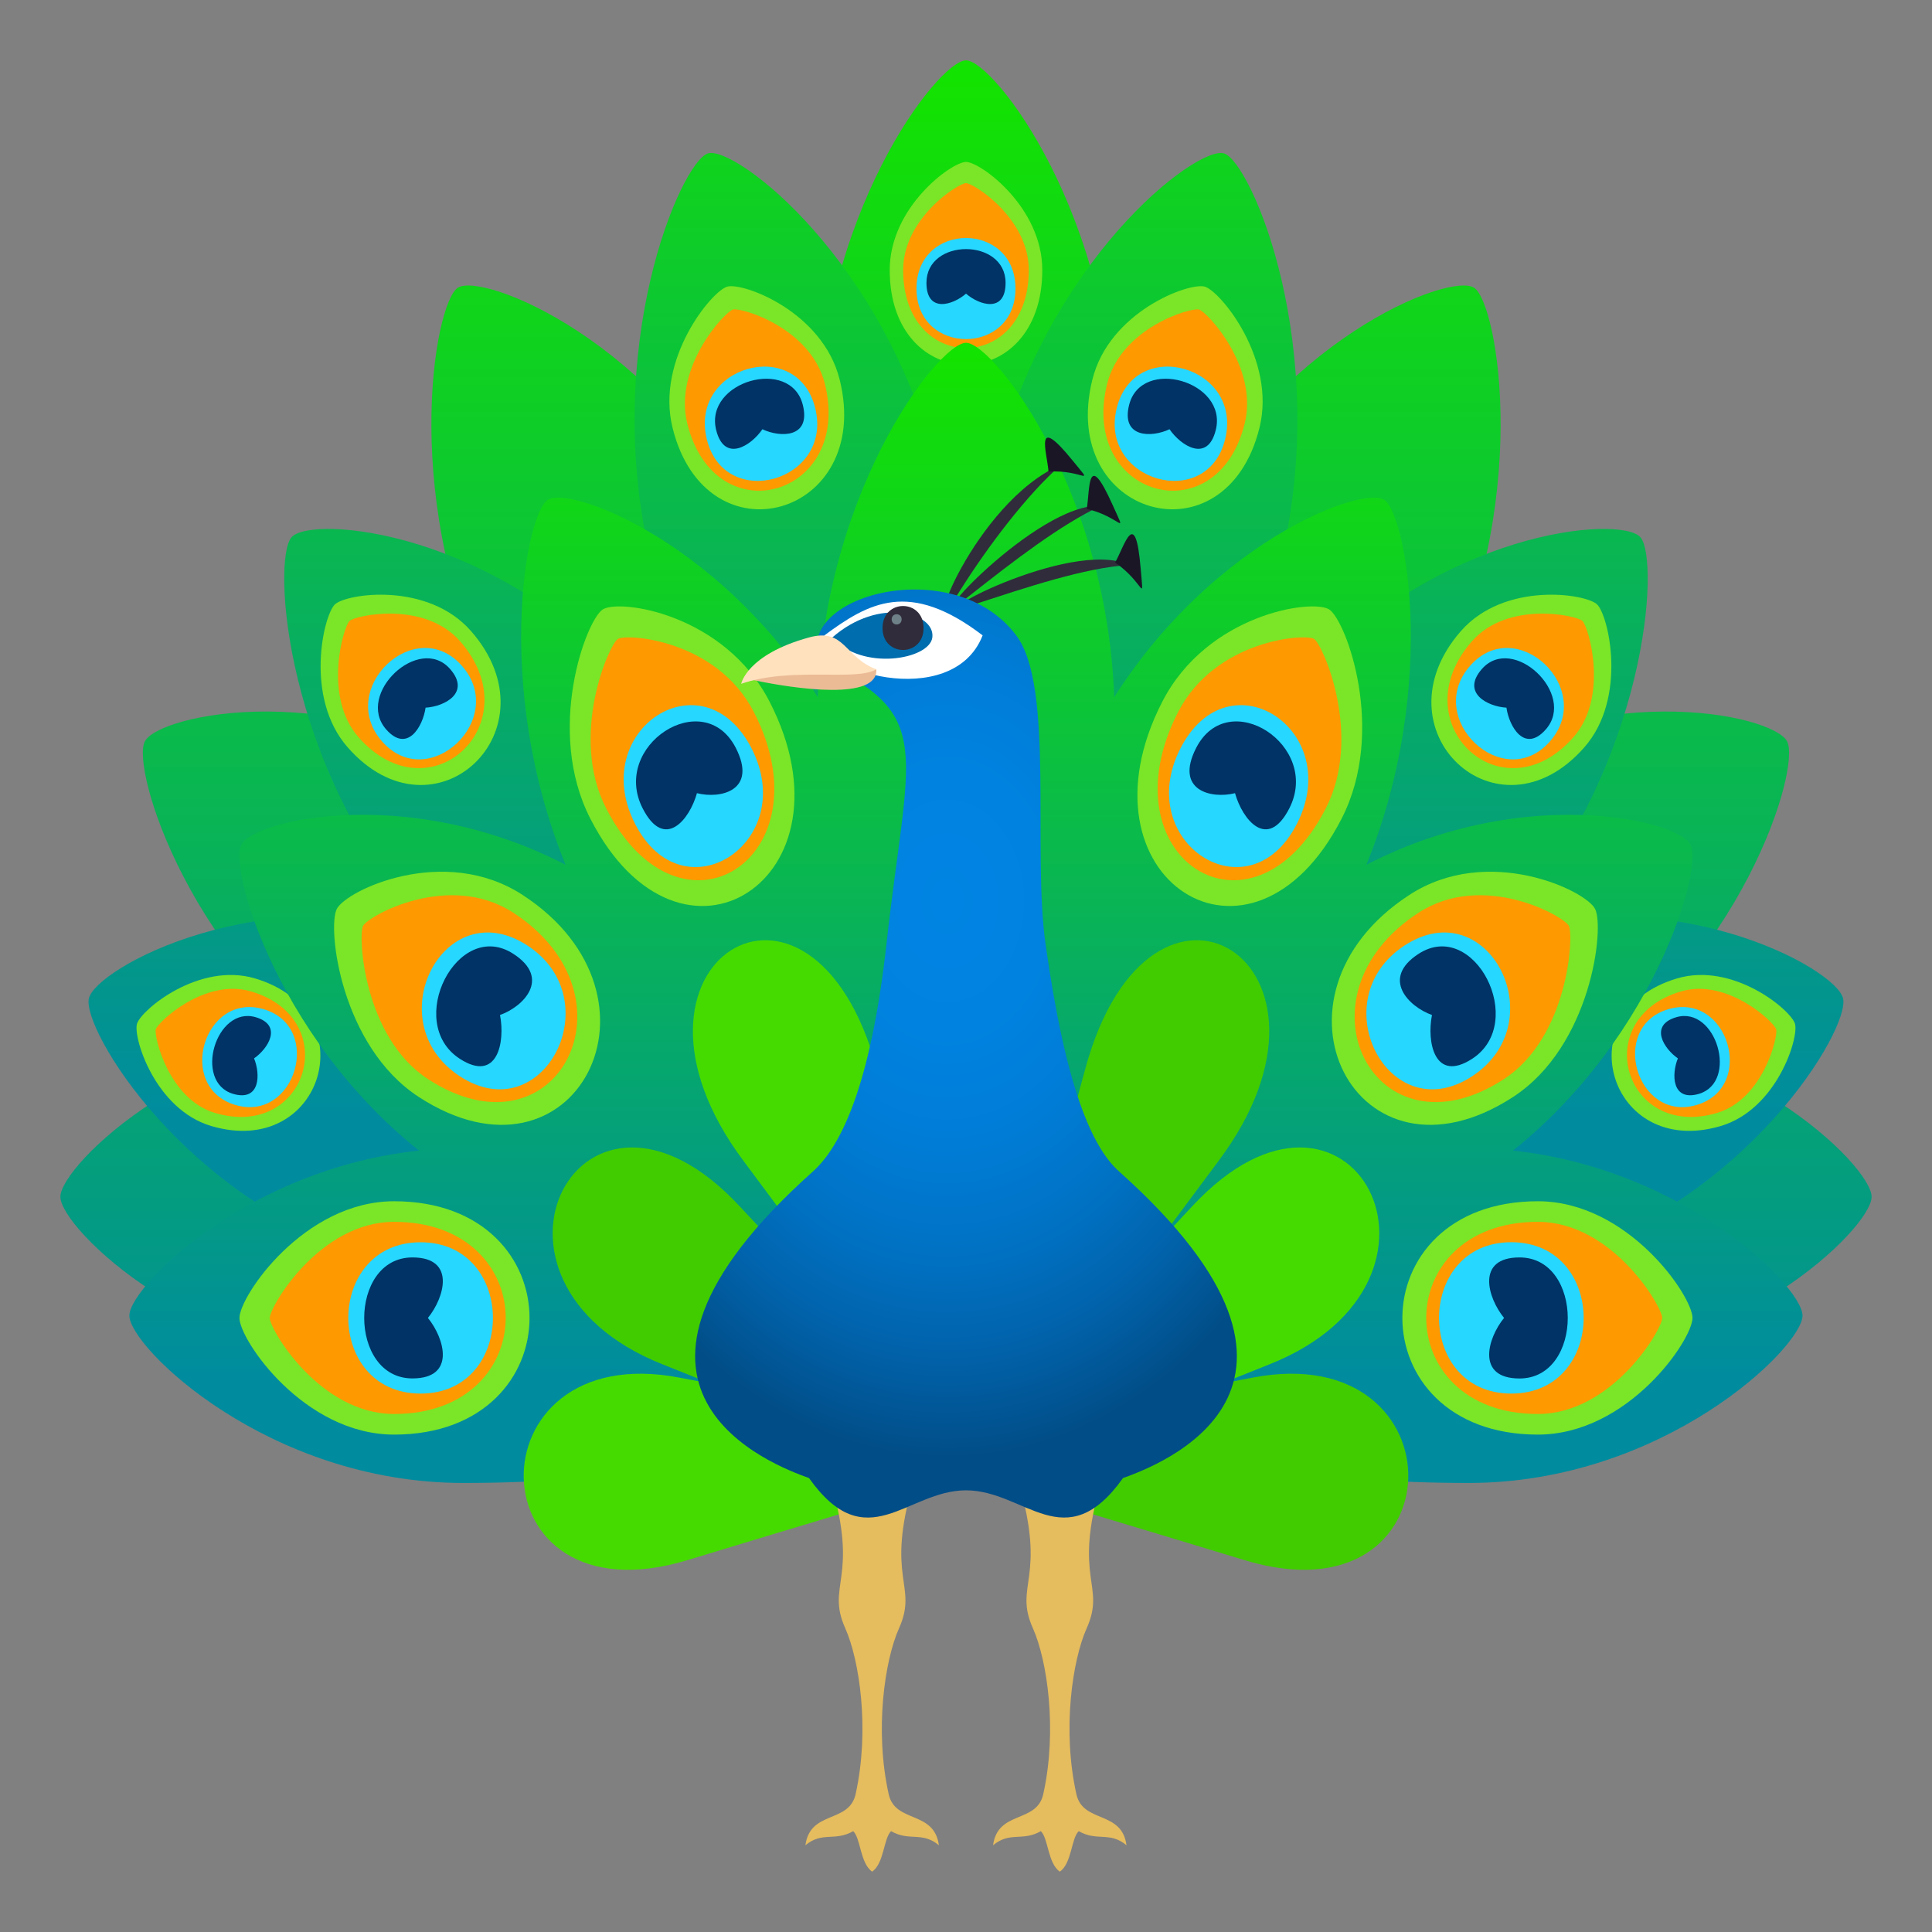 <?xml version="1.0" encoding="utf-8"?>
<!-- Generator: Adobe Illustrator 15.0.0, SVG Export Plug-In . SVG Version: 6.00 Build 0)  -->
<!DOCTYPE svg PUBLIC "-//W3C//DTD SVG 1.1//EN" "http://www.w3.org/Graphics/SVG/1.1/DTD/svg11.dtd">
<svg version="1.1" id="Layer_1" xmlns:x="http://ns.adobe.com/Extensibility/1.0/" xmlns:i="http://ns.adobe.com/AdobeIllustrator/10.0/" xmlns:graph="http://ns.adobe.com/Graphs/1.0/"
	 xmlns="http://www.w3.org/2000/svg" xmlns:xlink="http://www.w3.org/1999/xlink" xmlns:a="http://ns.adobe.com/AdobeSVGViewerExtensions/3.0/"
	 x="0px" y="0px" width="64px" height="64px" viewBox="0 0 64 64" enable-background="new 0 0 64 64" xml:space="preserve">
<rect x="0" y="0" width="64" height="64" fill="#808080" stroke="none"/>
<linearGradient id="SVGID_1_" gradientUnits="userSpaceOnUse" x1="32" y1="48.399" x2="32" y2="2.452">
	<stop  offset="0" style="stop-color:#008C9E"/>
	<stop  offset="1" style="stop-color:#13E300"/>
	<a:midPointStop  offset="0" style="stop-color:#008C9E"/>
	<a:midPointStop  offset="0.5" style="stop-color:#008C9E"/>
	<a:midPointStop  offset="1" style="stop-color:#13E300"/>
</linearGradient>
<path fill="url(#SVGID_1_)" d="M36.922,14.454c0,22.228-9.845,22.228-9.845,0C27.077,7.175,31.077,2,32,2
	S36.922,7.175,36.922,14.454z"/>
<linearGradient id="SVGID_2_" gradientUnits="userSpaceOnUse" x1="49.066" y1="48.401" x2="49.066" y2="2.452">
	<stop  offset="0" style="stop-color:#008C9E"/>
	<stop  offset="1" style="stop-color:#13E300"/>
	<a:midPointStop  offset="0" style="stop-color:#008C9E"/>
	<a:midPointStop  offset="0.5" style="stop-color:#008C9E"/>
	<a:midPointStop  offset="1" style="stop-color:#13E300"/>
</linearGradient>
<path fill="url(#SVGID_2_)" d="M50.941,45.191c-19.744,0-19.744-11.088,0-11.088c6.463,0,11.059,4.502,11.059,5.543
	S57.404,45.191,50.941,45.191z"/>
<linearGradient id="SVGID_3_" gradientUnits="userSpaceOnUse" x1="14.931" y1="48.401" x2="14.931" y2="2.452">
	<stop  offset="0" style="stop-color:#008C9E"/>
	<stop  offset="1" style="stop-color:#13E300"/>
	<a:midPointStop  offset="0" style="stop-color:#008C9E"/>
	<a:midPointStop  offset="0.5" style="stop-color:#008C9E"/>
	<a:midPointStop  offset="1" style="stop-color:#13E300"/>
</linearGradient>
<path fill="url(#SVGID_3_)" d="M13.057,34.104c19.74,0,19.74,11.088,0,11.088C6.592,45.191,2,40.688,2,39.646
	S6.592,34.104,13.057,34.104z"/>
<linearGradient id="SVGID_4_" gradientUnits="userSpaceOnUse" x1="47.902" y1="48.4" x2="47.902" y2="2.452">
	<stop  offset="0" style="stop-color:#008C9E"/>
	<stop  offset="1" style="stop-color:#13E300"/>
	<a:midPointStop  offset="0" style="stop-color:#008C9E"/>
	<a:midPointStop  offset="0.5" style="stop-color:#008C9E"/>
	<a:midPointStop  offset="1" style="stop-color:#13E300"/>
</linearGradient>
<path fill="url(#SVGID_4_)" d="M52.086,35.588C34.99,46.701,30.067,37.1,47.164,25.985c5.596-3.638,11.576-2.325,12.037-1.425
	C59.664,25.462,57.684,31.95,52.086,35.588z"/>
<linearGradient id="SVGID_5_" gradientUnits="userSpaceOnUse" x1="42.181" y1="48.399" x2="42.181" y2="2.453">
	<stop  offset="0" style="stop-color:#008C9E"/>
	<stop  offset="1" style="stop-color:#13E300"/>
	<a:midPointStop  offset="0" style="stop-color:#008C9E"/>
	<a:midPointStop  offset="0.5" style="stop-color:#008C9E"/>
	<a:midPointStop  offset="1" style="stop-color:#13E300"/>
</linearGradient>
<path fill="url(#SVGID_5_)" d="M47.564,23.088c-9.871,19.25-18.4,13.705-8.527-5.545c3.23-6.303,8.992-8.532,9.793-8.012
	S50.797,16.786,47.564,23.088z"/>
<linearGradient id="SVGID_6_" gradientUnits="userSpaceOnUse" x1="16.095" y1="48.4" x2="16.095" y2="2.452">
	<stop  offset="0" style="stop-color:#008C9E"/>
	<stop  offset="1" style="stop-color:#13E300"/>
	<a:midPointStop  offset="0" style="stop-color:#008C9E"/>
	<a:midPointStop  offset="0.5" style="stop-color:#008C9E"/>
	<a:midPointStop  offset="1" style="stop-color:#13E300"/>
</linearGradient>
<path fill="url(#SVGID_6_)" d="M11.913,35.588c17.096,11.113,22.019,1.512,4.922-9.603C11.239,22.347,5.258,23.66,4.797,24.56
	C4.333,25.462,6.315,31.95,11.913,35.588z"/>
<linearGradient id="SVGID_7_" gradientUnits="userSpaceOnUse" x1="21.818" y1="48.399" x2="21.818" y2="2.453">
	<stop  offset="0" style="stop-color:#008C9E"/>
	<stop  offset="1" style="stop-color:#13E300"/>
	<a:midPointStop  offset="0" style="stop-color:#008C9E"/>
	<a:midPointStop  offset="0.5" style="stop-color:#008C9E"/>
	<a:midPointStop  offset="1" style="stop-color:#13E300"/>
</linearGradient>
<path fill="url(#SVGID_7_)" d="M16.434,23.088c9.871,19.25,18.398,13.705,8.525-5.545c-3.229-6.303-8.992-8.532-9.793-8.012
	C14.37,10.052,13.204,16.786,16.434,23.088z"/>
<path fill="#7AE627" d="M34.527,8.946c0,4.181-5.054,4.181-5.054,0c0-2.094,2.057-3.582,2.527-3.582
	C32.472,5.364,34.527,6.852,34.527,8.946z"/>
<path fill="#FF9900" d="M34.08,8.946c0,3.443-4.162,3.443-4.162,0c0-1.725,1.835-2.88,2.082-2.88S34.08,7.221,34.08,8.946z"/>
<path fill="#26D7FF" d="M33.639,9.559c0,2.232-3.279,2.232-3.279,0C30.36,7.326,33.639,7.326,33.639,9.559z"/>
<path fill="#013366" d="M33.311,9.369c0,1.012-0.873,0.741-1.31,0.358c-0.438,0.383-1.311,0.653-1.311-0.358
	C30.69,7.879,33.311,7.879,33.311,9.369z"/>
<linearGradient id="SVGID_8_" gradientUnits="userSpaceOnUse" x1="26.779" y1="36.9" x2="26.779" y2="-1.9">
	<stop  offset="0" style="stop-color:#008C9E"/>
	<stop  offset="1" style="stop-color:#13E300"/>
	<a:midPointStop  offset="0" style="stop-color:#008C9E"/>
	<a:midPointStop  offset="0.5" style="stop-color:#008C9E"/>
	<a:midPointStop  offset="1" style="stop-color:#13E300"/>
</linearGradient>
<path fill="url(#SVGID_8_)" d="M31.073,15.674c5.109,21.472-4.402,24.341-9.512,2.87c-1.674-7.028,1-13.194,1.893-13.463
	C24.346,4.812,29.399,8.643,31.073,15.674z"/>
<linearGradient id="SVGID_9_" gradientUnits="userSpaceOnUse" x1="37.22" y1="36.9" x2="37.22" y2="-1.901">
	<stop  offset="0" style="stop-color:#008C9E"/>
	<stop  offset="1" style="stop-color:#13E300"/>
	<a:midPointStop  offset="0" style="stop-color:#008C9E"/>
	<a:midPointStop  offset="0.5" style="stop-color:#008C9E"/>
	<a:midPointStop  offset="1" style="stop-color:#13E300"/>
</linearGradient>
<path fill="url(#SVGID_9_)" d="M42.438,18.544c-5.109,21.471-14.621,18.602-9.509-2.87C34.6,8.643,39.652,4.811,40.545,5.081
	S44.111,11.515,42.438,18.544z"/>
<linearGradient id="SVGID_10_" gradientUnits="userSpaceOnUse" x1="48.537" y1="36.9" x2="48.537" y2="-1.901">
	<stop  offset="0" style="stop-color:#008C9E"/>
	<stop  offset="1" style="stop-color:#13E300"/>
	<a:midPointStop  offset="0" style="stop-color:#008C9E"/>
	<a:midPointStop  offset="0.5" style="stop-color:#008C9E"/>
	<a:midPointStop  offset="1" style="stop-color:#13E300"/>
</linearGradient>
<path fill="url(#SVGID_10_)" d="M51.648,41.65c-19.068,5.752-21.617-4.957-2.549-10.711c6.242-1.883,11.717,1.128,11.955,2.133
	C61.295,34.076,57.891,39.768,51.648,41.65z"/>
<linearGradient id="SVGID_11_" gradientUnits="userSpaceOnUse" x1="45.004" y1="36.9" x2="45.004" y2="-1.901">
	<stop  offset="0" style="stop-color:#008C9E"/>
	<stop  offset="1" style="stop-color:#13E300"/>
	<a:midPointStop  offset="0" style="stop-color:#008C9E"/>
	<a:midPointStop  offset="0.5" style="stop-color:#008C9E"/>
	<a:midPointStop  offset="1" style="stop-color:#13E300"/>
</linearGradient>
<path fill="url(#SVGID_11_)" d="M50.002,30.521c-13.959,15.717-20.921,7.877-6.963-7.842c4.57-5.146,10.648-5.619,11.301-4.884
	C54.994,18.532,54.572,25.375,50.002,30.521z"/>
<linearGradient id="SVGID_12_" gradientUnits="userSpaceOnUse" x1="15.46" y1="36.9" x2="15.46" y2="-1.901">
	<stop  offset="0" style="stop-color:#008C9E"/>
	<stop  offset="1" style="stop-color:#13E300"/>
	<a:midPointStop  offset="0" style="stop-color:#008C9E"/>
	<a:midPointStop  offset="0.5" style="stop-color:#008C9E"/>
	<a:midPointStop  offset="1" style="stop-color:#13E300"/>
</linearGradient>
<path fill="url(#SVGID_12_)" d="M12.35,41.65c19.066,5.752,21.617-4.957,2.549-10.711c-6.242-1.883-11.717,1.128-11.955,2.133
	C2.706,34.076,6.108,39.768,12.35,41.65z"/>
<linearGradient id="SVGID_13_" gradientUnits="userSpaceOnUse" x1="18.995" y1="36.9" x2="18.995" y2="-1.901">
	<stop  offset="0" style="stop-color:#008C9E"/>
	<stop  offset="1" style="stop-color:#13E300"/>
	<a:midPointStop  offset="0" style="stop-color:#008C9E"/>
	<a:midPointStop  offset="0.5" style="stop-color:#008C9E"/>
	<a:midPointStop  offset="1" style="stop-color:#13E300"/>
</linearGradient>
<path fill="url(#SVGID_13_)" d="M13.997,30.521c13.959,15.717,20.921,7.877,6.963-7.842c-4.57-5.146-10.646-5.619-11.301-4.884
	C9.004,18.532,9.424,25.375,13.997,30.521z"/>
<path fill="#7AE627" d="M8.446,32.411c3.717,1.101,2.27,5.99-1.447,4.89c-1.861-0.551-2.596-2.932-2.461-3.387
	S6.584,31.861,8.446,32.411z"/>
<path fill="#FF9900" d="M8.319,32.843c3.063,0.907,1.869,4.93-1.193,4.026c-1.531-0.451-2.033-2.533-1.965-2.773
	C5.233,33.859,6.784,32.389,8.319,32.843z"/>
<path fill="#26D7FF" d="M8.737,33.432c1.984,0.586,1.045,3.758-0.939,3.172C5.813,36.016,6.752,32.844,8.737,33.432z"/>
<path fill="#013366" d="M8.473,33.697c0.9,0.268,0.408,1.041-0.057,1.363c0.215,0.523,0.207,1.438-0.693,1.176
	C6.399,35.844,7.149,33.307,8.473,33.697z"/>
<path fill="#7AE627" d="M27.817,12.583c1.117,4.526-4.422,6.11-5.539,1.583c-0.559-2.267,1.297-4.525,1.813-4.671
	C24.606,9.347,27.258,10.317,27.817,12.583z"/>
<path fill="#FF9900" d="M27.327,12.722c0.92,3.729-3.639,5.034-4.561,1.304c-0.459-1.868,1.24-3.693,1.514-3.772
	C24.549,10.178,26.866,10.855,27.327,12.722z"/>
<path fill="#26D7FF" d="M27.006,13.524c0.596,2.418-2.996,3.444-3.592,1.027S26.411,11.106,27.006,13.524z"/>
<path fill="#013366" d="M26.596,13.42c0.271,1.098-0.76,1.076-1.34,0.799c-0.377,0.551-1.262,1.12-1.533,0.022
	C23.327,12.629,26.2,11.808,26.596,13.42z"/>
<path fill="#7AE627" d="M15.6,20.901c2.879,3.278-1.205,7.135-4.082,3.856c-1.441-1.639-0.805-4.377-0.422-4.737
	C11.475,19.663,14.161,19.261,15.6,20.901z"/>
<path fill="#FF9900" d="M15.241,21.243c2.369,2.699-0.992,5.875-3.365,3.177c-1.186-1.352-0.498-3.658-0.297-3.85
	C11.778,20.383,14.053,19.89,15.241,21.243z"/>
<path fill="#26D7FF" d="M15.305,22.06c1.537,1.75-1.111,4.251-2.648,2.501C11.12,22.812,13.77,20.309,15.305,22.06z"/>
<path fill="#013366" d="M14.909,22.161c0.697,0.794-0.195,1.247-0.811,1.281c-0.092,0.635-0.609,1.515-1.307,0.719
	C11.766,22.994,13.885,20.993,14.909,22.161z"/>
<path fill="#7AE627" d="M55.555,32.411c-3.717,1.101-2.271,5.99,1.447,4.89c1.859-0.551,2.596-2.932,2.459-3.387
	C59.328,33.459,57.416,31.861,55.555,32.411z"/>
<path fill="#FF9900" d="M55.682,32.843c-3.063,0.907-1.869,4.93,1.191,4.026c1.533-0.451,2.035-2.533,1.965-2.773
	C58.768,33.859,57.215,32.389,55.682,32.843z"/>
<path fill="#26D7FF" d="M55.264,33.432c-1.986,0.586-1.047,3.758,0.938,3.172C58.188,36.016,57.248,32.844,55.264,33.432z"/>
<path fill="#013366" d="M55.527,33.697c-0.902,0.268-0.41,1.041,0.055,1.363c-0.215,0.523-0.205,1.438,0.695,1.176
	C57.6,35.844,56.852,33.307,55.527,33.697z"/>
<path fill="#7AE627" d="M36.184,12.583c-1.117,4.526,4.42,6.11,5.539,1.583c0.559-2.267-1.299-4.525-1.814-4.671
	C39.393,9.347,36.742,10.317,36.184,12.583z"/>
<path fill="#FF9900" d="M36.674,12.722c-0.922,3.729,3.639,5.034,4.559,1.304c0.459-1.868-1.24-3.693-1.512-3.772
	C39.449,10.178,37.133,10.855,36.674,12.722z"/>
<path fill="#26D7FF" d="M36.992,13.524c-0.596,2.418,2.998,3.444,3.592,1.027C41.182,12.134,37.588,11.106,36.992,13.524z"/>
<path fill="#013366" d="M37.402,13.42c-0.271,1.098,0.76,1.076,1.34,0.799c0.377,0.551,1.264,1.12,1.533,0.022
	C40.674,12.629,37.801,11.808,37.402,13.42z"/>
<path fill="#7AE627" d="M48.398,20.901c-2.877,3.278,1.207,7.135,4.084,3.856c1.441-1.639,0.803-4.377,0.422-4.737
	C52.525,19.663,49.84,19.261,48.398,20.901z"/>
<path fill="#FF9900" d="M48.76,21.243c-2.371,2.699,0.992,5.875,3.363,3.177c1.186-1.352,0.498-3.658,0.299-3.85
	C52.223,20.383,49.947,19.89,48.76,21.243z"/>
<path fill="#26D7FF" d="M48.695,22.06c-1.537,1.75,1.111,4.251,2.648,2.501C52.879,22.812,50.23,20.309,48.695,22.06z"/>
<path fill="#013366" d="M49.09,22.161c-0.697,0.794,0.197,1.247,0.813,1.281c0.09,0.635,0.607,1.515,1.305,0.719
	C52.232,22.994,50.115,20.993,49.09,22.161z"/>
<linearGradient id="SVGID_14_" gradientUnits="userSpaceOnUse" x1="32" y1="45.567" x2="32" y2="11.66">
	<stop  offset="0" style="stop-color:#008C9E"/>
	<stop  offset="1" style="stop-color:#13E300"/>
	<a:midPointStop  offset="0" style="stop-color:#008C9E"/>
	<a:midPointStop  offset="0.5" style="stop-color:#008C9E"/>
	<a:midPointStop  offset="1" style="stop-color:#13E300"/>
</linearGradient>
<path fill="url(#SVGID_14_)" d="M36.922,23.806c0,22.227-9.845,22.227-9.845,0c0-7.277,4-12.451,4.924-12.451
	S36.922,16.529,36.922,23.806z"/>
<linearGradient id="SVGID_15_" gradientUnits="userSpaceOnUse" x1="46.778" y1="45.568" x2="46.778" y2="11.66">
	<stop  offset="0" style="stop-color:#008C9E"/>
	<stop  offset="1" style="stop-color:#13E300"/>
	<a:midPointStop  offset="0" style="stop-color:#008C9E"/>
	<a:midPointStop  offset="0.5" style="stop-color:#008C9E"/>
	<a:midPointStop  offset="1" style="stop-color:#13E300"/>
</linearGradient>
<path fill="url(#SVGID_15_)" d="M48.652,49.125c-19.742,0-19.742-11.086,0-11.086c6.463,0,11.059,4.504,11.059,5.543
	C59.711,44.623,55.115,49.125,48.652,49.125z"/>
<linearGradient id="SVGID_16_" gradientUnits="userSpaceOnUse" x1="17.219" y1="45.568" x2="17.219" y2="11.66">
	<stop  offset="0" style="stop-color:#008C9E"/>
	<stop  offset="1" style="stop-color:#13E300"/>
	<a:midPointStop  offset="0" style="stop-color:#008C9E"/>
	<a:midPointStop  offset="0.5" style="stop-color:#008C9E"/>
	<a:midPointStop  offset="1" style="stop-color:#13E300"/>
</linearGradient>
<path fill="url(#SVGID_16_)" d="M15.346,38.039c19.742,0,19.742,11.086,0,11.086c-6.465,0-11.061-4.502-11.061-5.543
	C4.286,42.543,8.881,38.039,15.346,38.039z"/>
<linearGradient id="SVGID_17_" gradientUnits="userSpaceOnUse" x1="44.699" y1="45.567" x2="44.699" y2="11.661">
	<stop  offset="0" style="stop-color:#008C9E"/>
	<stop  offset="1" style="stop-color:#13E300"/>
	<a:midPointStop  offset="0" style="stop-color:#008C9E"/>
	<a:midPointStop  offset="0.5" style="stop-color:#008C9E"/>
	<a:midPointStop  offset="1" style="stop-color:#13E300"/>
</linearGradient>
<path fill="url(#SVGID_17_)" d="M48.883,39.008c-17.095,11.113-22.019,1.512-4.924-9.603c5.598-3.639,11.576-2.325,12.039-1.425
	C56.461,28.882,54.48,35.369,48.883,39.008z"/>
<linearGradient id="SVGID_18_" gradientUnits="userSpaceOnUse" x1="39.206" y1="45.568" x2="39.206" y2="11.66">
	<stop  offset="0" style="stop-color:#008C9E"/>
	<stop  offset="1" style="stop-color:#13E300"/>
	<a:midPointStop  offset="0" style="stop-color:#008C9E"/>
	<a:midPointStop  offset="0.5" style="stop-color:#008C9E"/>
	<a:midPointStop  offset="1" style="stop-color:#13E300"/>
</linearGradient>
<path fill="url(#SVGID_18_)" d="M44.59,30.116c-9.871,19.25-18.398,13.705-8.527-5.545c3.23-6.304,8.992-8.532,9.793-8.012
	C46.654,17.08,47.822,23.812,44.59,30.116z"/>
<linearGradient id="SVGID_19_" gradientUnits="userSpaceOnUse" x1="19.298" y1="45.567" x2="19.298" y2="11.661">
	<stop  offset="0" style="stop-color:#008C9E"/>
	<stop  offset="1" style="stop-color:#13E300"/>
	<a:midPointStop  offset="0" style="stop-color:#008C9E"/>
	<a:midPointStop  offset="0.5" style="stop-color:#008C9E"/>
	<a:midPointStop  offset="1" style="stop-color:#13E300"/>
</linearGradient>
<path fill="url(#SVGID_19_)" d="M15.116,39.008c17.096,11.113,22.019,1.512,4.924-9.603C14.442,25.766,8.461,27.08,8,27.98
	C7.538,28.882,9.518,35.369,15.116,39.008z"/>
<linearGradient id="SVGID_20_" gradientUnits="userSpaceOnUse" x1="24.793" y1="45.568" x2="24.793" y2="11.66">
	<stop  offset="0" style="stop-color:#008C9E"/>
	<stop  offset="1" style="stop-color:#13E300"/>
	<a:midPointStop  offset="0" style="stop-color:#008C9E"/>
	<a:midPointStop  offset="0.5" style="stop-color:#008C9E"/>
	<a:midPointStop  offset="1" style="stop-color:#13E300"/>
</linearGradient>
<path fill="url(#SVGID_20_)" d="M19.409,30.116c9.871,19.25,18.398,13.705,8.527-5.545c-3.23-6.304-8.992-8.532-9.791-8.012
	C17.342,17.08,16.176,23.812,19.409,30.116z"/>
<path fill="#7AE627" d="M50.943,47.523c-5.984,0-5.984-7.73,0-7.73c2.992,0,5.123,3.146,5.123,3.865
	C56.066,44.379,53.936,47.523,50.943,47.523z"/>
<path fill="#FF9900" d="M50.943,46.84c-4.93,0-4.93-6.365,0-6.365c2.465,0,4.119,2.805,4.119,3.184S53.408,46.84,50.943,46.84z"/>
<path fill="#26D7FF" d="M50.064,46.164c-3.193,0-3.193-5.014,0-5.014C53.26,41.152,53.26,46.164,50.064,46.164z"/>
<path fill="#013366" d="M50.336,45.664c-1.449,0-1.059-1.336-0.512-2.006c-0.547-0.668-0.938-2.004,0.512-2.004
	C52.467,41.654,52.467,45.664,50.336,45.664z"/>
<path fill="#7AE627" d="M13.055,39.793c5.982,0,5.982,7.73,0,7.73c-2.992,0-5.123-3.143-5.123-3.863S10.063,39.793,13.055,39.793z"
	/>
<path fill="#FF9900" d="M13.055,40.475c4.93,0,4.93,6.365,0,6.365c-2.467,0-4.119-2.803-4.119-3.18
	C8.936,43.279,10.588,40.475,13.055,40.475z"/>
<path fill="#26D7FF" d="M13.934,41.152c3.193,0,3.193,5.012,0,5.012C10.739,46.164,10.739,41.152,13.934,41.152z"/>
<path fill="#013366" d="M13.663,41.654c1.451,0,1.059,1.336,0.512,2.004c0.547,0.67,0.939,2.004-0.512,2.004
	C11.532,45.662,11.532,41.654,13.663,41.654z"/>
<path fill="#7AE627" d="M50.121,36.34c-5.184,3.369-8.615-3.326-3.432-6.696c2.592-1.685,5.832-0.158,6.15,0.465
	C53.16,30.733,52.713,34.654,50.121,36.34z"/>
<path fill="#FF9900" d="M49.818,35.748c-4.27,2.775-7.096-2.738-2.826-5.513c2.135-1.387,4.813,0.109,4.98,0.438
	C52.139,31.001,51.953,34.359,49.818,35.748z"/>
<path fill="#26D7FF" d="M48.758,35.658c-2.768,1.797-4.992-2.541-2.227-4.339C49.299,29.518,51.523,33.859,48.758,35.658z"/>
<path fill="#013366" d="M48.77,35.072c-1.256,0.814-1.51-0.564-1.334-1.449c-0.77-0.273-1.703-1.208-0.447-2.024
	C48.834,30.399,50.615,33.871,48.77,35.072z"/>
<path fill="#7AE627" d="M44.443,27.118c-2.992,5.837-8.939,1.971-5.945-3.865c1.496-2.92,4.98-3.424,5.535-3.063
	C44.586,20.549,45.939,24.198,44.443,27.118z"/>
<path fill="#FF9900" d="M43.92,26.776c-2.465,4.806-7.361,1.622-4.896-3.184c1.232-2.403,4.217-2.614,4.508-2.425
	S45.152,24.372,43.92,26.776z"/>
<path fill="#26D7FF" d="M42.959,27.295c-1.596,3.114-5.451,0.608-3.854-2.507C40.701,21.673,44.557,24.178,42.959,27.295z"/>
<path fill="#013366" d="M42.709,26.78c-0.725,1.414-1.557,0.363-1.797-0.505c-0.787,0.198-2.012-0.086-1.287-1.5
	C40.691,22.696,43.775,24.701,42.709,26.78z"/>
<path fill="#7AE627" d="M13.875,36.34c5.186,3.369,8.615-3.326,3.434-6.696c-2.592-1.685-5.832-0.158-6.152,0.465
	C10.836,30.733,11.286,34.654,13.875,36.34z"/>
<path fill="#FF9900" d="M14.18,35.748c4.27,2.775,7.096-2.738,2.824-5.513c-2.133-1.387-4.813,0.109-4.979,0.438
	C11.858,31.001,12.043,34.359,14.18,35.748z"/>
<path fill="#26D7FF" d="M15.241,35.658c2.768,1.797,4.992-2.541,2.227-4.339C14.7,29.518,12.475,33.859,15.241,35.658z"/>
<path fill="#013366" d="M15.229,35.072c1.256,0.814,1.51-0.564,1.334-1.449c0.77-0.273,1.703-1.208,0.445-2.024
	C15.165,30.399,13.381,33.871,15.229,35.072z"/>
<path fill="#7AE627" d="M19.555,27.118c2.99,5.837,8.938,1.971,5.943-3.865c-1.496-2.92-4.979-3.424-5.533-3.063
	C19.413,20.549,18.059,24.198,19.555,27.118z"/>
<path fill="#FF9900" d="M20.079,26.776c2.465,4.806,7.361,1.622,4.896-3.184c-1.232-2.403-4.217-2.614-4.51-2.425
	C20.174,21.357,18.848,24.372,20.079,26.776z"/>
<path fill="#26D7FF" d="M21.04,27.295c1.596,3.114,5.451,0.608,3.855-2.507C23.295,21.673,19.442,24.178,21.04,27.295z"/>
<path fill="#013366" d="M21.29,26.78c0.725,1.414,1.557,0.363,1.797-0.505c0.787,0.198,2.012-0.086,1.287-1.5
	C23.307,22.696,20.223,24.701,21.29,26.78z"/>
<path fill="#46DB00" d="M22.514,45.637c13.628,2.629,14.046,1.832,0.27,6.041C15.647,53.854,15.518,44.289,22.514,45.637z"/>
<path fill="#41CC00" d="M41.486,45.637c-13.628,2.629-14.048,1.832-0.271,6.041C48.352,53.854,48.482,44.289,41.486,45.637z"/>
<path fill="#46DB00" d="M29.051,35.422c4.203,15.553,4.994,15.633-4.43,3.023C19.747,31.914,26.895,27.436,29.051,35.422z"/>
<path fill="#41CC00" d="M35.947,35.422c-4.203,15.553-4.994,15.633,4.428,3.023C45.254,31.914,38.104,27.436,35.947,35.422z"/>
<path fill="#41CC00" d="M24.506,39.963c10.218,10.986,10.937,10.59-2.555,5.234C14.965,42.426,19.266,34.322,24.506,39.963z"/>
<path fill="#46DB00" d="M39.49,39.963c-10.216,10.986-10.935,10.59,2.557,5.234C49.033,42.426,44.732,34.322,39.49,39.963z"/>
<path fill="#E5BC5E" d="M35.658,59.438c-0.477-2.127-0.135-4.438,0.34-5.5c0.648-1.451-0.475-1.605,0.482-4.857
	c-0.223-0.459-2.521-0.459-2.744,0c0.957,3.252-0.166,3.406,0.48,4.857c0.475,1.063,0.816,3.373,0.342,5.5
	c-0.217,0.971-1.506,0.523-1.662,1.689c0.56-0.467,0.974-0.117,1.583-0.467c0.248,0.232,0.229,1.068,0.629,1.34
	c0.398-0.271,0.377-1.107,0.627-1.34c0.609,0.35,1.023,0,1.582,0.467C37.164,59.961,35.875,60.408,35.658,59.438z"/>
<path fill="#E5BC5E" d="M29.44,59.438c-0.475-2.127-0.133-4.438,0.342-5.5c0.646-1.451-0.477-1.605,0.482-4.857
	c-0.225-0.459-2.521-0.459-2.746,0c0.957,3.252-0.166,3.406,0.482,4.857c0.475,1.063,0.816,3.373,0.342,5.5
	c-0.219,0.971-1.508,0.523-1.662,1.689c0.559-0.467,0.973-0.117,1.584-0.467c0.248,0.232,0.229,1.068,0.627,1.34
	c0.398-0.271,0.379-1.107,0.627-1.34c0.611,0.35,1.025,0,1.584,0.467C30.946,59.961,29.657,60.408,29.44,59.438z"/>
<path fill="#302C3B" d="M31.78,19.599c-1.385,2.207,0.463-2.959,3.375-4.209C34.014,16.392,32.715,18.109,31.78,19.599z"/>
<path fill="#1A1626" d="M35.531,15.255c-1.299-1.598-0.848-0.271-0.797,0.369C35.891,15.546,36.277,16.175,35.531,15.255z"/>
<path fill="#302C3B" d="M32.129,19.724c-2.006,1.578,2.208-3.092,4.335-2.967C35.115,17.392,33.564,18.593,32.129,19.724z"/>
<path fill="#1A1626" d="M36.859,16.732c-0.857-1.914-0.748-0.506-0.859,0.127C37.135,17.119,37.354,17.835,36.859,16.732z"/>
<path fill="#302C3B" d="M32.366,19.99c-2.375,0.768,3.093-2.199,5.044-1.273C35.939,18.798,33.916,19.49,32.366,19.99z"/>
<path fill="#1A1626" d="M37.787,18.843c-0.176-2.117-0.533-0.758-0.848-0.209C37.92,19.31,37.889,20.066,37.787,18.843z"/>
<radialGradient id="SVGID_21_" cx="31.375" cy="29.837" r="13.987" gradientTransform="matrix(1 0 0 1.318 0 -9.482)" gradientUnits="userSpaceOnUse">
	<stop  offset="0" style="stop-color:#0084E3"/>
	<stop  offset="0.243" style="stop-color:#0082E0"/>
	<stop  offset="0.443" style="stop-color:#007CD6"/>
	<stop  offset="0.628" style="stop-color:#0072C4"/>
	<stop  offset="0.803" style="stop-color:#0163AC"/>
	<stop  offset="0.971" style="stop-color:#01518D"/>
	<stop  offset="1" style="stop-color:#014D87"/>
	<a:midPointStop  offset="0" style="stop-color:#0084E3"/>
	<a:midPointStop  offset="0.746" style="stop-color:#0084E3"/>
	<a:midPointStop  offset="1" style="stop-color:#014D87"/>
</radialGradient>
<path fill="url(#SVGID_21_)" d="M37.074,38.809c-0.9-0.803-1.773-2.785-2.441-7.551c-0.439-3.127,0.303-8.52-0.967-10.207
	c-2.089-2.789-7.458-1.293-6.494,0.867c3.842,1.766,2.91,2.885,2.195,9.34c-0.531,4.784-1.543,6.749-2.441,7.551
	c-8.107,7.25-1.232,9.754-0.127,10.154c1.91,2.684,3.242,0.406,5.201,0.406c1.957,0,3.289,2.277,5.201-0.406
	C38.307,48.563,45.18,46.059,37.074,38.809z"/>
<path fill="#FFFFFF" d="M27.309,21.048c-0.455,1.133,4.236,2.576,5.242,0C30.122,19.191,28.768,19.97,27.309,21.048z"/>
<path fill="#006DAE" d="M27.571,21.117c0.979,1.123,3.221,0.734,3.314,0C30.987,20.298,29.124,19.757,27.571,21.117z"/>
<path fill="#EBBB96" d="M24.967,22.531c1.395,0.295,4.125,0.684,4.063-0.359C29.03,22.171,25.096,22.013,24.967,22.531z"/>
<path fill="#FFE1BD" d="M26.797,21.117c-2.064,0.568-2.244,1.535-2.244,1.535c1.668-0.578,3.785-0.072,4.477-0.48
	C27.961,21.771,27.991,20.789,26.797,21.117z"/>
<path fill="#302C3B" d="M30.594,20.804c0,0.969-1.359,0.969-1.359,0C29.235,19.832,30.594,19.832,30.594,20.804z"/>
<path id="Shape_8_" fill="#6E8189" d="M29.868,20.515c0,0.229-0.33,0.229-0.33,0C29.538,20.292,29.868,20.292,29.868,20.515
	L29.868,20.515z"/>
</svg>
